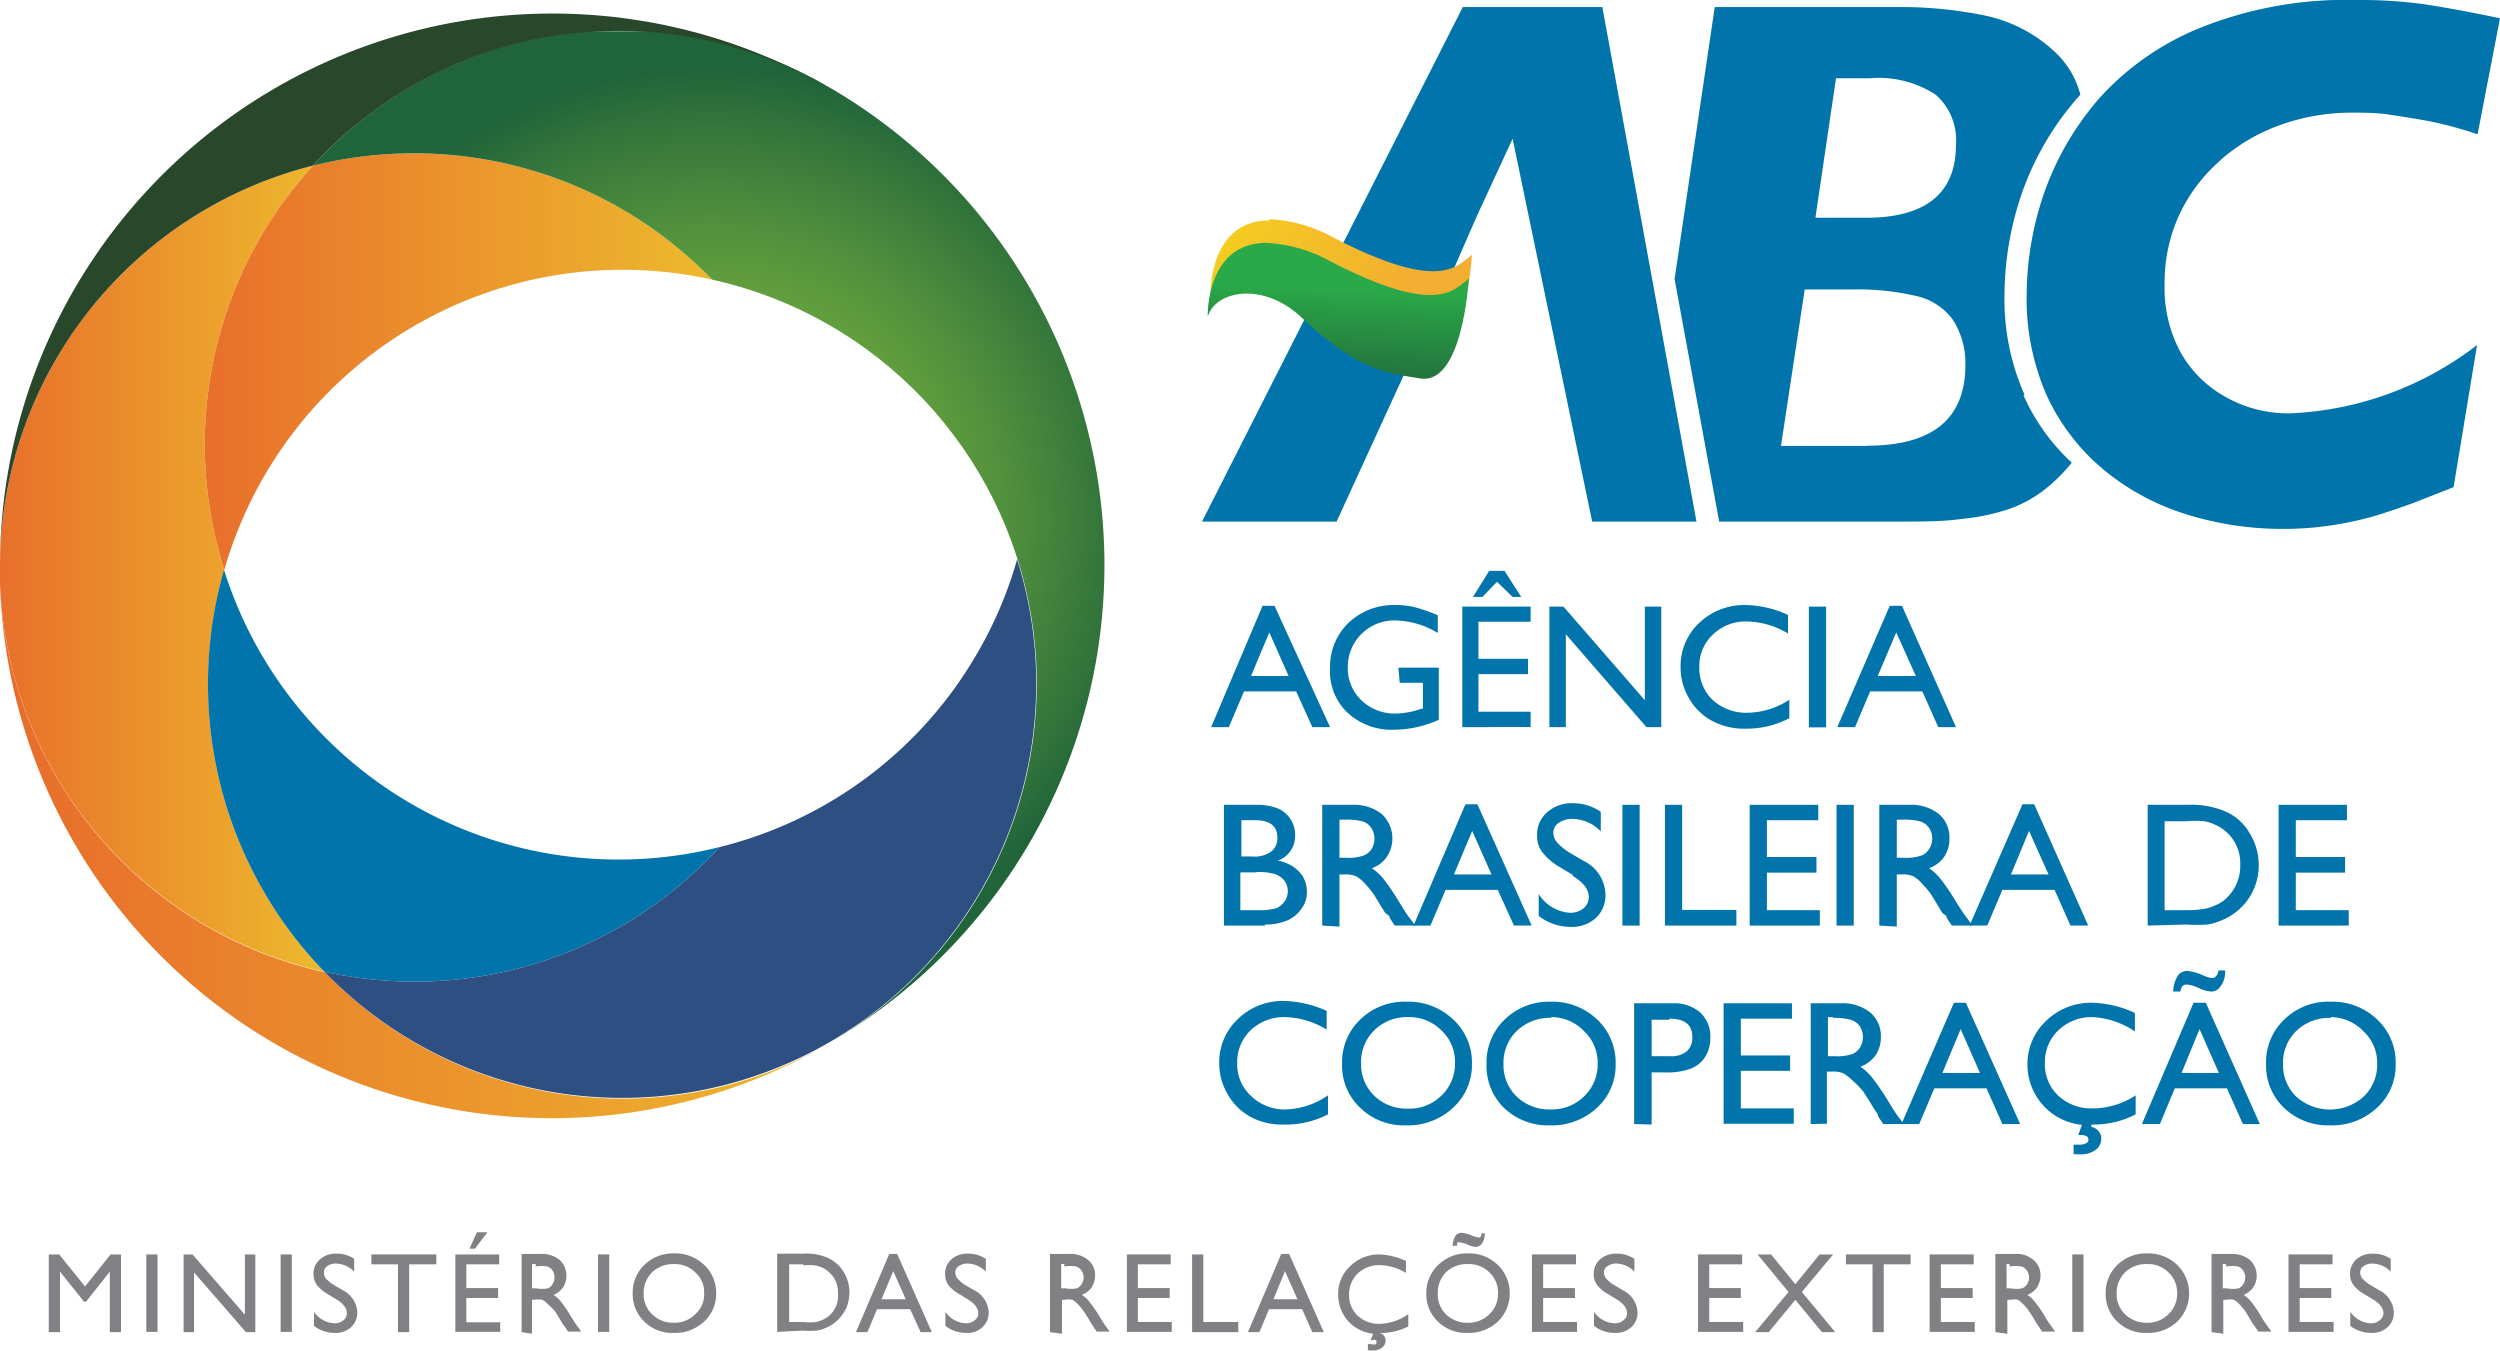 <svg xmlns="http://www.w3.org/2000/svg" xmlns:xlink="http://www.w3.org/1999/xlink" viewBox="0 0 95.86 51.82"><defs><style>.cls-1{fill:none;}.cls-2{clip-path:url(#clip-path);}.cls-3{fill:url(#linear-gradient);}.cls-4{fill:#0074ab;}.cls-5{clip-path:url(#clip-path-2);}.cls-6{fill:url(#linear-gradient-2);}.cls-7{clip-path:url(#clip-path-3);}.cls-8{fill:url(#linear-gradient-3);}.cls-9{fill:#2d4f82;}.cls-10{clip-path:url(#clip-path-4);}.cls-11{fill:url(#radial-gradient);}.cls-12{fill:#29472b;}.cls-13{fill:#818185;}.cls-14{clip-path:url(#clip-path-5);}.cls-15{fill:url(#linear-gradient-4);}.cls-16{clip-path:url(#clip-path-6);}.cls-17{fill:url(#linear-gradient-5);}</style><clipPath id="clip-path" transform="translate(0)"><path class="cls-1" d="M0,22.38A21.17,21.17,0,0,0,32,39.89v0a15.87,15.87,0,0,1-19.54-2.61A15.88,15.88,0,0,1,0,22.38Z"/></clipPath><linearGradient id="linear-gradient" x1="116.45" y1="460.02" x2="117.74" y2="460.02" gradientTransform="matrix(24.75, 0, 0, -24.75, -2881.84, 11417.65)" gradientUnits="userSpaceOnUse"><stop offset="0" stop-color="#e86d2b"/><stop offset="1" stop-color="#edb72d"/></linearGradient><clipPath id="clip-path-2" transform="translate(0)"><path class="cls-1" d="M0,21.56V22c0,.13,0,.27,0,.41A15.88,15.88,0,0,0,12.44,37.26,15.82,15.82,0,0,1,8.6,21.85,15.84,15.84,0,0,1,12,6.35,15.89,15.89,0,0,0,0,21.56"/></clipPath><linearGradient id="linear-gradient-2" x1="93.97" y1="480.61" x2="95.26" y2="480.61" gradientTransform="matrix(9.62, 0, 0, -9.62, -904.42, 4647.58)" xlink:href="#linear-gradient"/><clipPath id="clip-path-3" transform="translate(0)"><path class="cls-1" d="M15.67,5.88A16.13,16.13,0,0,0,12,6.35,15.84,15.84,0,0,0,8.6,21.85,15.88,15.88,0,0,1,27.3,10.72,15.85,15.85,0,0,0,15.88,5.88h-.21"/></clipPath><linearGradient id="linear-gradient-3" x1="107.34" y1="468.66" x2="108.63" y2="468.66" gradientTransform="matrix(15.04, 0, 0, -15.04, -1607.01, 7064.69)" xlink:href="#linear-gradient"/><clipPath id="clip-path-4" transform="translate(0)"><path class="cls-1" d="M12,6.35a16.13,16.13,0,0,1,3.64-.47A15.87,15.87,0,0,1,27.3,10.72,15.88,15.88,0,0,1,32,39.87v0a21.18,21.18,0,0,0-.48-36.68h0A15.9,15.9,0,0,0,12,6.35"/></clipPath><radialGradient id="radial-gradient" cx="104.88" cy="471.11" r="1.29" gradientTransform="matrix(13.45, 0, 0, -13.45, -1383.39, 6356.36)" gradientUnits="userSpaceOnUse"><stop offset="0" stop-color="#82bc3f"/><stop offset="0.17" stop-color="#7db73f"/><stop offset="0.4" stop-color="#6da93e"/><stop offset="0.64" stop-color="#53923d"/><stop offset="0.9" stop-color="#30723b"/><stop offset="1" stop-color="#20643a"/></radialGradient><clipPath id="clip-path-5" transform="translate(0)"><path class="cls-1" d="M48.68,8.45c-2.32,0-2.26,2.78-2.26,2.78.31-1,2.12-1.34,3.57,0,2.22,2.13,3.35,2.16,4.58,2.37,1.65.28,1.87-3.83,1.87-3.83-.56.42-1.2,1.45-5.23-.62a5.73,5.73,0,0,0-2.52-.75h0"/></clipPath><linearGradient id="linear-gradient-4" x1="192.59" y1="434.66" x2="193.88" y2="434.66" gradientTransform="matrix(-6.17, -4, -3.19, 6.16, 2629.13, -1892.98)" gradientUnits="userSpaceOnUse"><stop offset="0" stop-color="#f3ae31"/><stop offset="0.2" stop-color="#f3ae31"/><stop offset="1" stop-color="#f4cf1f"/></linearGradient><clipPath id="clip-path-6" transform="translate(0)"><path class="cls-1" d="M46.31,12.14c.3-1,2.11-1.34,3.56,0,2.23,2.13,3.35,2.16,4.58,2.37,1.65.28,1.87-3.83,1.87-3.83-.56.43-1.2,1.45-5.23-.62a5.73,5.73,0,0,0-2.52-.75c-2.33,0-2.26,2.78-2.26,2.78"/></clipPath><linearGradient id="linear-gradient-5" x1="49.84" y1="357.08" x2="51.13" y2="357.08" gradientTransform="matrix(0.2, 3.83, 3.62, 0.17, -1252.94, -241.08)" gradientUnits="userSpaceOnUse"><stop offset="0" stop-color="#2aa948"/><stop offset="0.1" stop-color="#2aa948"/><stop offset="0.3" stop-color="#289745"/><stop offset="0.76" stop-color="#23743e"/><stop offset="1" stop-color="#21663b"/></linearGradient></defs><g id="Capa_2" data-name="Capa 2"><g id="Camada_1" data-name="Camada 1"><g class="cls-2"><rect class="cls-3" x="0.01" y="22.38" width="31.98" height="21.34"/></g><path class="cls-4" d="M77.63,15.14a9.05,9.05,0,0,1-.77-3.84,12.15,12.15,0,0,1,.59-3.66,11.08,11.08,0,0,1,2-3.64c.1-.13.21-.25.32-.37a3.4,3.4,0,0,0-1-1.66A5.59,5.59,0,0,0,76.13.6,15.93,15.93,0,0,0,72.85.27h-7.1L64.21,10.7,65.92,20h6.79c1,0,1.8,0,2.49-.1A8.38,8.38,0,0,0,77,19.53a4.81,4.81,0,0,0,1.44-.79,6.4,6.4,0,0,0,1-1,7.87,7.87,0,0,1-1.85-2.58M70.4,3h1.31a4,4,0,0,1,2.51.63A2.31,2.31,0,0,1,75,5.54q0,2.81-3.46,2.81H69.61ZM71.59,17.1h-3.3l.91-6H71a9.87,9.87,0,0,1,2.52.26,2.38,2.38,0,0,1,1.36.9A3.07,3.07,0,0,1,75.36,14q0,3.09-3.77,3.09" transform="translate(0)"/><path class="cls-4" d="M85.14,6.14a7.07,7.07,0,0,1,2.33-1.36,8.07,8.07,0,0,1,2.73-.46c.46,0,.94,0,1.45.08s1,.15,1.61.27A15.06,15.06,0,0,1,95,5.15L95.86.7C94.66.45,93.68.27,92.93.16A18,18,0,0,0,90.34,0a15,15,0,0,0-6.13,1.13,10.58,10.58,0,0,0-3.59,2.5c-.11.12-.22.24-.32.37a11.08,11.08,0,0,0-2,3.64,12.15,12.15,0,0,0-.59,3.66,9.2,9.2,0,0,0,.76,3.84,8.16,8.16,0,0,0,1.86,2.58l.32.28a9.27,9.27,0,0,0,3.18,1.72,12.35,12.35,0,0,0,3.74.56,12,12,0,0,0,1.91-.15A12.69,12.69,0,0,0,91,19.8c.41-.12.91-.29,1.5-.5l1.58-.62.9-5.45a12.59,12.59,0,0,1-7.19,2.62,4.87,4.87,0,0,1-2.47-.64,4.4,4.4,0,0,1-1.74-1.76A5.19,5.19,0,0,1,83,10.89a6.21,6.21,0,0,1,.56-2.65,6.29,6.29,0,0,1,1.59-2.1" transform="translate(0)"/><path class="cls-4" d="M63.35,10.7,61.44.27H56.09L46.09,20h5.16l4.4-9.59.05,0,.94-2.15h0L58,5.32,61.05,20V20h4Z" transform="translate(0)"/><g class="cls-5"><rect class="cls-6" y="6.35" width="12.44" height="30.91"/></g><g class="cls-7"><rect class="cls-8" x="7.33" y="5.88" width="19.97" height="15.98"/></g><path class="cls-4" d="M27.59,32.48a15.83,15.83,0,0,1-11.5,5.16,16.2,16.2,0,0,1-3.65-.38,15.69,15.69,0,0,1-2.23-2.91,15.87,15.87,0,0,1-1.62-12.5,15.86,15.86,0,0,0,19,10.63" transform="translate(0)"/><path class="cls-9" d="M39,21.45A15.88,15.88,0,0,1,12.44,37.26a16.27,16.27,0,0,0,3.65.38,15.83,15.83,0,0,0,11.5-5.16,15.79,15.79,0,0,0,10-7.64A15.54,15.54,0,0,0,39,21.45" transform="translate(0)"/><g class="cls-10"><rect class="cls-11" x="12.03" y="1.2" width="30.42" height="38.69"/></g><path class="cls-12" d="M31.5,3.22A15.89,15.89,0,0,0,12,6.35,15.89,15.89,0,0,0,0,21.56,21.18,21.18,0,0,1,31.51,3.21Z" transform="translate(0)"/><path class="cls-4" d="M48.41,23.23h.46L51,27.88h-.68l-.62-1.37h-2l-.58,1.37h-.68Zm1,2.69-.74-1.67-.7,1.67Z" transform="translate(0)"/><path class="cls-4" d="M53.62,25.6h1.55v2a4.23,4.23,0,0,1-1.7.38,2.49,2.49,0,0,1-1.83-.68A2.19,2.19,0,0,1,51,25.61a2.33,2.33,0,0,1,.71-1.73,2.51,2.51,0,0,1,1.79-.68,3,3,0,0,1,.74.08,6.92,6.92,0,0,1,.89.31v.68a3.26,3.26,0,0,0-1.65-.48,1.78,1.78,0,0,0-1.8,1.78,1.7,1.7,0,0,0,.53,1.29,1.84,1.84,0,0,0,1.33.5,3.13,3.13,0,0,0,.95-.18l.07,0v-1h-.89Z" transform="translate(0)"/><path class="cls-4" d="M56.07,23.26h2.62v.58h-2v1.42h1.9v.59h-1.9v1.44h2v.59H56.07Zm1.62-1.37.64,1H58l-.6-.58-.56.58h-.36l.62-1Z" transform="translate(0)"/><polygon class="cls-4" points="63.07 23.26 63.7 23.26 63.7 27.88 63.13 27.88 60.04 24.32 60.04 27.88 59.41 27.88 59.41 23.26 59.95 23.26 63.07 26.85 63.07 23.26"/><path class="cls-4" d="M68.61,26.81v.73a3.53,3.53,0,0,1-1.68.4,2.58,2.58,0,0,1-1.32-.32,2.24,2.24,0,0,1-.85-.85,2.36,2.36,0,0,1-.32-1.19,2.27,2.27,0,0,1,.72-1.7,2.5,2.5,0,0,1,1.78-.68,4,4,0,0,1,1.62.38v.71A3.17,3.17,0,0,0,67,23.83a1.81,1.81,0,0,0-1.32.5,1.65,1.65,0,0,0-.52,1.25,1.68,1.68,0,0,0,.51,1.26,1.9,1.9,0,0,0,1.33.49,3,3,0,0,0,1.64-.52" transform="translate(0)"/><rect class="cls-4" x="69.36" y="23.26" width="0.66" height="4.63"/><path class="cls-4" d="M72.46,23.23h.47L75,27.88h-.68l-.61-1.37h-2l-.58,1.37h-.68Zm1,2.69-.75-1.67L72,25.92Z" transform="translate(0)"/><path class="cls-4" d="M48.5,35.49H46.93V30.86h1.21A2.2,2.2,0,0,1,49,31a1.1,1.1,0,0,1,.66,1.05A1,1,0,0,1,49,33a1.5,1.5,0,0,1,.81.42,1.08,1.08,0,0,1,.3.77,1,1,0,0,1-.19.63,1.27,1.27,0,0,1-.53.46,2.09,2.09,0,0,1-.88.17m-.34-4h-.57v1.39H48a1.1,1.1,0,0,0,.76-.2.66.66,0,0,0,.22-.52c0-.44-.28-.67-.85-.67m.05,2h-.62V34.9h.66a2.3,2.3,0,0,0,.73-.08.79.79,0,0,0,.31-.26.71.71,0,0,0,.12-.39.69.69,0,0,0-.12-.39.82.82,0,0,0-.36-.26,2.15,2.15,0,0,0-.72-.08" transform="translate(0)"/><path class="cls-4" d="M50.7,35.49V30.86h1.16a1.71,1.71,0,0,1,1.12.35,1.28,1.28,0,0,1,.2,1.64,1.14,1.14,0,0,1-.58.44,2,2,0,0,1,.44.4,8.74,8.74,0,0,1,.6.88c.16.26.28.46.38.59l.25.33h-.79l-.2-.3,0-.06L53.11,35l-.21-.34-.22-.36a4.05,4.05,0,0,0-.37-.45,1.47,1.47,0,0,0-.31-.25,1.07,1.07,0,0,0-.47-.07h-.17v2Zm.86-4.06h-.2v1.46h.25a1.76,1.76,0,0,0,.69-.09.64.64,0,0,0,.3-.26.73.73,0,0,0,.1-.39.7.7,0,0,0-.12-.4.58.58,0,0,0-.32-.25,2.32,2.32,0,0,0-.7-.07" transform="translate(0)"/><path class="cls-4" d="M56.19,30.84h.46l2.08,4.65h-.68l-.62-1.37h-2l-.58,1.37H54.2Zm1,2.69-.74-1.67-.7,1.67Z" transform="translate(0)"/><path class="cls-4" d="M60.31,33.55l-.5-.3a2.37,2.37,0,0,1-.67-.57,1,1,0,0,1-.2-.65,1.1,1.1,0,0,1,.38-.88,1.4,1.4,0,0,1,1-.35,1.82,1.82,0,0,1,1.06.33v.75a1.52,1.52,0,0,0-1.07-.48.91.91,0,0,0-.54.15.46.46,0,0,0-.21.39.61.61,0,0,0,.16.38,2.19,2.19,0,0,0,.49.39l.51.3a1.47,1.47,0,0,1,.84,1.28,1.18,1.18,0,0,1-.37.91,1.37,1.37,0,0,1-1,.34A2,2,0,0,1,59,35.12v-.84A1.53,1.53,0,0,0,60.2,35a.81.81,0,0,0,.52-.17.57.57,0,0,0,.2-.44c0-.28-.2-.55-.61-.8" transform="translate(0)"/><rect class="cls-4" x="62.21" y="30.86" width="0.66" height="4.63"/><polygon class="cls-4" points="63.84 30.86 64.5 30.86 64.5 34.89 66.58 34.89 66.58 35.49 63.84 35.49 63.84 30.86"/><polygon class="cls-4" points="67.09 30.86 69.72 30.86 69.72 31.45 67.75 31.45 67.75 32.86 69.65 32.86 69.65 33.46 67.75 33.46 67.75 34.9 69.78 34.9 69.78 35.49 67.09 35.49 67.09 30.86"/><rect class="cls-4" x="70.42" y="30.86" width="0.66" height="4.63"/><path class="cls-4" d="M72.06,35.49V30.86h1.16a1.71,1.71,0,0,1,1.12.35,1.18,1.18,0,0,1,.41.94,1.25,1.25,0,0,1-.2.7,1.19,1.19,0,0,1-.58.44,2,2,0,0,1,.43.4,8.74,8.74,0,0,1,.6.88c.16.26.29.46.39.59l.24.33h-.79l-.2-.3,0-.06L74.47,35l-.2-.34-.22-.36a4,4,0,0,0-.38-.45,1.25,1.25,0,0,0-.31-.25,1,1,0,0,0-.46-.07h-.17v2Zm.87-4.06h-.2v1.46H73a1.83,1.83,0,0,0,.69-.09.66.66,0,0,0,.29-.26.74.74,0,0,0,.11-.39.7.7,0,0,0-.12-.4.64.64,0,0,0-.33-.25,2.29,2.29,0,0,0-.69-.07" transform="translate(0)"/><path class="cls-4" d="M77.55,30.84H78l2.07,4.65h-.68l-.61-1.37h-2l-.58,1.37h-.68Zm1,2.69-.75-1.67-.69,1.67Z" transform="translate(0)"/><path class="cls-4" d="M82.35,35.49V30.86h1.56a3.31,3.31,0,0,1,1.5.29,2,2,0,0,1,.87.83,2.31,2.31,0,0,1,.33,1.2,2.28,2.28,0,0,1-.18.89,2.23,2.23,0,0,1-.51.74,2.26,2.26,0,0,1-.79.5,2,2,0,0,1-.48.14,6.58,6.58,0,0,1-.83,0Zm1.49-4H83V34.9h.84a3.85,3.85,0,0,0,.78-.07,2.21,2.21,0,0,0,.46-.18,1.31,1.31,0,0,0,.33-.25,1.7,1.7,0,0,0,.49-1.26,1.6,1.6,0,0,0-.5-1.21,1.55,1.55,0,0,0-.43-.29,1.49,1.49,0,0,0-.45-.15,4,4,0,0,0-.7,0" transform="translate(0)"/><polygon class="cls-4" points="87.37 30.86 89.99 30.86 89.99 31.45 88.03 31.45 88.03 32.86 89.92 32.86 89.92 33.46 88.03 33.46 88.03 34.9 90.06 34.9 90.06 35.49 87.37 35.49 87.37 30.86"/><path class="cls-4" d="M50.92,42v.73a3.54,3.54,0,0,1-1.69.39,2.57,2.57,0,0,1-1.31-.31,2.26,2.26,0,0,1-.85-.86,2.3,2.3,0,0,1-.32-1.18,2.27,2.27,0,0,1,.72-1.7,2.47,2.47,0,0,1,1.78-.69,4.29,4.29,0,0,1,1.62.38v.72A3.19,3.19,0,0,0,49.28,39a1.85,1.85,0,0,0-1.32.5,1.68,1.68,0,0,0-.52,1.26A1.64,1.64,0,0,0,48,42.05a1.84,1.84,0,0,0,1.32.49A3,3,0,0,0,50.92,42" transform="translate(0)"/><path class="cls-4" d="M53.93,38.41a2.47,2.47,0,0,1,1.79.68,2.24,2.24,0,0,1,.72,1.7,2.21,2.21,0,0,1-.73,1.69,2.53,2.53,0,0,1-1.81.67,2.38,2.38,0,0,1-1.74-.67,2.21,2.21,0,0,1-.7-1.68,2.26,2.26,0,0,1,.7-1.71,2.42,2.42,0,0,1,1.77-.68M54,39a1.79,1.79,0,0,0-1.3.5,1.7,1.7,0,0,0-.51,1.27,1.67,1.67,0,0,0,.51,1.25,1.77,1.77,0,0,0,1.28.49,1.74,1.74,0,0,0,1.29-.5,1.68,1.68,0,0,0,.52-1.26,1.64,1.64,0,0,0-.52-1.24A1.73,1.73,0,0,0,54,39" transform="translate(0)"/><path class="cls-4" d="M59.45,38.41a2.47,2.47,0,0,1,1.79.68,2.26,2.26,0,0,1,.71,1.7,2.2,2.2,0,0,1-.72,1.69,2.53,2.53,0,0,1-1.81.67,2.42,2.42,0,0,1-1.75-.67A2.24,2.24,0,0,1,57,40.8a2.26,2.26,0,0,1,.7-1.71,2.42,2.42,0,0,1,1.77-.68m0,.62a1.81,1.81,0,0,0-1.31.5,1.7,1.7,0,0,0-.51,1.27,1.67,1.67,0,0,0,.51,1.25,1.79,1.79,0,0,0,1.29.49,1.76,1.76,0,0,0,1.29-.5,1.68,1.68,0,0,0,.52-1.26,1.64,1.64,0,0,0-.52-1.24A1.73,1.73,0,0,0,59.48,39" transform="translate(0)"/><path class="cls-4" d="M62.66,43.1V38.47h1.47a1.53,1.53,0,0,1,1.06.35,1.25,1.25,0,0,1,.39,1,1.31,1.31,0,0,1-.2.71,1.13,1.13,0,0,1-.56.45,2.66,2.66,0,0,1-1,.14h-.49v2Zm1.35-4h-.68V40.5h.72a.93.93,0,0,0,.63-.19.69.69,0,0,0,.21-.54c0-.48-.29-.71-.88-.71" transform="translate(0)"/><polygon class="cls-4" points="66.09 38.47 68.71 38.47 68.71 39.06 66.75 39.06 66.75 40.47 68.64 40.47 68.64 41.06 66.75 41.06 66.75 42.5 68.78 42.5 68.78 43.09 66.09 43.09 66.09 38.47"/><path class="cls-4" d="M69.43,43.1V38.47h1.16a1.71,1.71,0,0,1,1.12.35,1.18,1.18,0,0,1,.41.94,1.25,1.25,0,0,1-.2.7,1.24,1.24,0,0,1-.58.44,2.24,2.24,0,0,1,.43.4,9.59,9.59,0,0,1,.6.87c.16.27.29.47.38.6l.25.33h-.79l-.2-.3,0-.06-.13-.19-.2-.33-.23-.36A4.08,4.08,0,0,0,71,41.4a1.74,1.74,0,0,0-.31-.24,1,1,0,0,0-.46-.07h-.18v2ZM70.29,39h-.2V40.5h.26a1.83,1.83,0,0,0,.69-.09.66.66,0,0,0,.29-.26.74.74,0,0,0,.1-.4.77.77,0,0,0-.11-.39.64.64,0,0,0-.33-.25,2.25,2.25,0,0,0-.7-.08" transform="translate(0)"/><path class="cls-4" d="M74.92,38.45h.46l2.08,4.65h-.68l-.61-1.37h-2l-.58,1.37h-.68Zm1,2.69-.74-1.68-.7,1.68Z" transform="translate(0)"/><path class="cls-4" d="M80.19,43.15l0,.06a.45.45,0,0,1,.28.17.39.39,0,0,1,.1.27.53.53,0,0,1-.2.43.94.94,0,0,1-.64.18l-.22,0v-.37h.21a.51.51,0,0,0,.3-.07.14.14,0,0,0,.06-.11.18.18,0,0,0-.06-.14.54.54,0,0,0-.26-.05h-.07l.14-.39a2.37,2.37,0,0,1-.92-.29,2.33,2.33,0,0,1-1.17-2,2.27,2.27,0,0,1,.72-1.7,2.47,2.47,0,0,1,1.78-.69,4.14,4.14,0,0,1,1.62.39v.71A3.19,3.19,0,0,0,80.25,39a1.85,1.85,0,0,0-1.32.5,1.68,1.68,0,0,0-.52,1.26,1.64,1.64,0,0,0,.51,1.25,1.84,1.84,0,0,0,1.32.49A3,3,0,0,0,81.89,42v.73a3.54,3.54,0,0,1-1.69.39Z" transform="translate(0)"/><path class="cls-4" d="M84.11,38.45h.47l2.07,4.65H86l-.61-1.37h-2l-.57,1.37h-.69Zm1.21-1.24a.93.93,0,0,1-.19.63.41.41,0,0,1-.34.18,1.28,1.28,0,0,1-.49-.14,1.29,1.29,0,0,0-.47-.13.21.21,0,0,0-.15.07.34.34,0,0,0-.07.2h-.28a1.19,1.19,0,0,1,.19-.63.44.44,0,0,1,.35-.16,1.93,1.93,0,0,1,.63.18,1,1,0,0,0,.32.09.18.18,0,0,0,.15-.07.3.3,0,0,0,.09-.22Zm-.24,3.93-.74-1.68-.69,1.68Z" transform="translate(0)"/><path class="cls-4" d="M89.36,38.41a2.48,2.48,0,0,1,1.79.68,2.26,2.26,0,0,1,.71,1.7,2.2,2.2,0,0,1-.72,1.69,2.53,2.53,0,0,1-1.81.67,2.42,2.42,0,0,1-1.75-.67,2.24,2.24,0,0,1-.69-1.68,2.26,2.26,0,0,1,.7-1.71,2.42,2.42,0,0,1,1.77-.68m0,.62a1.81,1.81,0,0,0-1.31.5,1.7,1.7,0,0,0-.51,1.27,1.67,1.67,0,0,0,.51,1.25,1.93,1.93,0,0,0,2.58,0,1.68,1.68,0,0,0,.52-1.26,1.64,1.64,0,0,0-.52-1.24A1.75,1.75,0,0,0,89.39,39" transform="translate(0)"/><polygon class="cls-13" points="4.24 48.1 4.64 48.1 4.64 51.08 4.21 51.08 4.21 48.76 3.3 49.91 3.22 49.91 2.3 48.76 2.3 51.08 1.87 51.08 1.87 48.1 2.27 48.1 3.26 49.33 4.24 48.1"/><rect class="cls-13" x="5.61" y="48.1" width="0.43" height="2.97"/><polygon class="cls-13" points="9.39 48.1 9.79 48.1 9.79 51.08 9.43 51.08 7.44 48.79 7.44 51.08 7.04 51.08 7.04 48.1 7.38 48.1 9.39 50.41 9.39 48.1"/><rect class="cls-13" x="10.76" y="48.1" width="0.43" height="2.97"/><path class="cls-13" d="M12.91,49.83l-.33-.2a1.48,1.48,0,0,1-.43-.36.74.74,0,0,1-.13-.41.7.7,0,0,1,.25-.57.88.88,0,0,1,.63-.22,1.16,1.16,0,0,1,.68.2v.49a1,1,0,0,0-.69-.31.53.53,0,0,0-.34.1.27.27,0,0,0-.13.24.4.4,0,0,0,.09.25,1.55,1.55,0,0,0,.32.25l.33.19a1,1,0,0,1,.54.83.75.75,0,0,1-.24.58.87.87,0,0,1-.62.22,1.31,1.31,0,0,1-.8-.27V50.3a1,1,0,0,0,.79.44.49.49,0,0,0,.34-.12.32.32,0,0,0,.13-.27c0-.18-.13-.36-.39-.52" transform="translate(0)"/><polygon class="cls-13" points="14.24 48.1 16.73 48.1 16.73 48.48 15.69 48.48 15.69 51.08 15.26 51.08 15.26 48.48 14.24 48.48 14.24 48.1"/><path class="cls-13" d="M17.46,48.1h1.68v.38H17.88v.91H19.1v.38H17.88v.93h1.3v.37H17.46Zm1.23-.85-.48.63H18l.29-.63Z" transform="translate(0)"/><path class="cls-13" d="M20,51.08v-3h.74a1.09,1.09,0,0,1,.72.23.83.83,0,0,1,.13,1.05.78.78,0,0,1-.37.29,1.07,1.07,0,0,1,.28.25,4.62,4.62,0,0,1,.38.56c.11.17.19.3.25.38l.16.22h-.51l-.13-.2s0,0,0,0l-.09-.12-.13-.22-.14-.23A2.84,2.84,0,0,0,21,50a.87.87,0,0,0-.2-.16.71.71,0,0,0-.3,0H20.4v1.3Zm.55-2.61H20.4v.93h.16a1.19,1.19,0,0,0,.45,0,.37.37,0,0,0,.18-.17.43.43,0,0,0,.07-.25.46.46,0,0,0-.07-.26.42.42,0,0,0-.21-.16,1.62,1.62,0,0,0-.45,0" transform="translate(0)"/><rect class="cls-13" x="22.93" y="48.1" width="0.43" height="2.97"/><path class="cls-13" d="M25.8,48.06A1.62,1.62,0,0,1,27,48.5a1.46,1.46,0,0,1,.46,1.09,1.43,1.43,0,0,1-.47,1.09,1.62,1.62,0,0,1-1.16.43,1.52,1.52,0,0,1-1.12-.43,1.44,1.44,0,0,1-.45-1.08,1.47,1.47,0,0,1,.45-1.1,1.58,1.58,0,0,1,1.14-.44m0,.41a1.16,1.16,0,0,0-.84.31,1.11,1.11,0,0,0-.33.82,1.06,1.06,0,0,0,.33.8,1.14,1.14,0,0,0,.82.32,1.12,1.12,0,0,0,.83-.33,1,1,0,0,0,.34-.81,1,1,0,0,0-.34-.79,1.09,1.09,0,0,0-.81-.32" transform="translate(0)"/><path class="cls-13" d="M29.8,51.07v-3h1a2,2,0,0,1,1,.19,1.36,1.36,0,0,1,.56.53,1.49,1.49,0,0,1,.21.77,1.56,1.56,0,0,1-.11.57,1.58,1.58,0,0,1-.33.48,1.47,1.47,0,0,1-.5.32,1.15,1.15,0,0,1-.31.09,3.58,3.58,0,0,1-.54,0Zm1-2.59h-.54v2.21h.55a2.08,2.08,0,0,0,.49,0,1.46,1.46,0,0,0,.3-.11,1,1,0,0,0,.53-1,1,1,0,0,0-.32-.78.92.92,0,0,0-.28-.19.88.88,0,0,0-.29-.09,2.29,2.29,0,0,0-.44,0" transform="translate(0)"/><path class="cls-13" d="M34.1,48.08h.3l1.33,3H35.3l-.4-.88H33.63l-.37.88h-.44Zm.63,1.74-.48-1.08-.45,1.08Z" transform="translate(0)"/><path class="cls-13" d="M37.12,49.83l-.32-.2a1.41,1.41,0,0,1-.44-.36.73.73,0,0,1-.12-.41.72.72,0,0,1,.24-.57.88.88,0,0,1,.63-.22,1.21,1.21,0,0,1,.69.2v.49a1,1,0,0,0-.69-.31.56.56,0,0,0-.35.1.27.27,0,0,0-.13.24.36.36,0,0,0,.1.25,1.23,1.23,0,0,0,.31.25l.33.19a1,1,0,0,1,.54.83.75.75,0,0,1-.24.58.84.84,0,0,1-.62.22,1.31,1.31,0,0,1-.8-.27V50.3a1,1,0,0,0,.8.44.48.48,0,0,0,.33-.12.32.32,0,0,0,.13-.27c0-.18-.13-.36-.39-.52" transform="translate(0)"/><path class="cls-13" d="M40.26,51.08v-3H41a1.05,1.05,0,0,1,.72.23.74.74,0,0,1,.27.6.85.85,0,0,1-.13.45.81.81,0,0,1-.38.29,1.07,1.07,0,0,1,.28.25,5.8,5.8,0,0,1,.39.56c.1.17.18.3.24.38l.16.22h-.5l-.13-.2,0,0-.08-.12-.13-.22-.15-.23a1.94,1.94,0,0,0-.24-.29.87.87,0,0,0-.2-.16.62.62,0,0,0-.29,0h-.11v1.3Zm.55-2.61h-.12v.93h.16a1.16,1.16,0,0,0,.44,0,.44.44,0,0,0,.19-.17.52.52,0,0,0,.07-.25.47.47,0,0,0-.08-.26.42.42,0,0,0-.21-.16,1.62,1.62,0,0,0-.45,0" transform="translate(0)"/><polygon class="cls-13" points="43.21 48.1 44.89 48.1 44.89 48.48 43.63 48.48 43.63 49.39 44.85 49.39 44.85 49.77 43.63 49.77 43.63 50.69 44.93 50.69 44.93 51.07 43.21 51.07 43.21 48.1"/><polygon class="cls-13" points="45.71 48.1 46.14 48.1 46.14 50.69 47.48 50.69 47.48 51.08 45.71 51.08 45.71 48.1"/><path class="cls-13" d="M49.13,48.08h.3l1.33,3h-.44l-.39-.88H48.66l-.37.88h-.44Zm.62,1.74-.48-1.08-.44,1.08Z" transform="translate(0)"/><path class="cls-13" d="M52.89,51.11v0a.32.32,0,0,1,.17.1.27.27,0,0,1,.07.18.35.35,0,0,1-.13.28.59.59,0,0,1-.41.11h-.14v-.24h.13a.33.33,0,0,0,.19,0,.08.08,0,0,0,0-.07.09.09,0,0,0,0-.08.22.22,0,0,0-.16,0h-.05l.09-.25a1.52,1.52,0,0,1-.59-.19,1.45,1.45,0,0,1-.55-.55,1.54,1.54,0,0,1-.2-.76,1.44,1.44,0,0,1,.46-1.09,1.58,1.58,0,0,1,1.14-.45,2.71,2.71,0,0,1,1,.25v.46a2,2,0,0,0-1-.3,1.21,1.21,0,0,0-.85.32,1.1,1.1,0,0,0-.33.81,1.07,1.07,0,0,0,.33.81,1.19,1.19,0,0,0,.85.31A2,2,0,0,0,54,50.39v.47a2.28,2.28,0,0,1-1.09.25Z" transform="translate(0)"/><path class="cls-13" d="M56.29,48.06a1.58,1.58,0,0,1,1.14.44,1.52,1.52,0,0,1,0,2.18,1.64,1.64,0,0,1-1.17.43,1.54,1.54,0,0,1-1.12-.43,1.44,1.44,0,0,1-.45-1.08,1.48,1.48,0,0,1,.46-1.1,1.58,1.58,0,0,1,1.14-.44m0,.41a1.16,1.16,0,0,0-.84.31,1.1,1.1,0,0,0-.32.82,1.06,1.06,0,0,0,.32.8,1.16,1.16,0,0,0,.83.32,1.13,1.13,0,0,0,.83-.33,1.07,1.07,0,0,0,.33-.81,1.06,1.06,0,0,0-.33-.79,1.1,1.1,0,0,0-.82-.32m.64-1.18a.63.63,0,0,1-.12.41.28.28,0,0,1-.22.11.82.82,0,0,1-.32-.09,1,1,0,0,0-.3-.08.12.12,0,0,0-.09,0,.17.17,0,0,0,0,.13h-.18a.75.75,0,0,1,.12-.4.29.29,0,0,1,.23-.1,1.35,1.35,0,0,1,.4.11.62.62,0,0,0,.21.06.13.13,0,0,0,.1,0,.26.26,0,0,0,.05-.15Z" transform="translate(0)"/><polygon class="cls-13" points="58.74 48.1 60.43 48.1 60.43 48.48 59.17 48.48 59.17 49.39 60.39 49.39 60.39 49.77 59.17 49.77 59.17 50.69 60.47 50.69 60.47 51.07 58.74 51.07 58.74 48.1"/><path class="cls-13" d="M62,49.83l-.33-.2a1.36,1.36,0,0,1-.43-.36.67.67,0,0,1-.13-.41.72.72,0,0,1,.24-.57.92.92,0,0,1,.64-.22,1.18,1.18,0,0,1,.68.2v.49a1,1,0,0,0-.69-.31.53.53,0,0,0-.34.1.28.28,0,0,0-.14.24.42.42,0,0,0,.1.25,1.31,1.31,0,0,0,.32.25l.32.19a1,1,0,0,1,.55.83.75.75,0,0,1-.24.58.87.87,0,0,1-.62.22,1.32,1.32,0,0,1-.81-.27V50.3a1,1,0,0,0,.8.44.46.46,0,0,0,.33-.12.33.33,0,0,0,.14-.27c0-.18-.13-.36-.39-.52" transform="translate(0)"/><polygon class="cls-13" points="65.11 48.1 66.8 48.1 66.8 48.48 65.54 48.48 65.54 49.39 66.75 49.39 66.75 49.77 65.54 49.77 65.54 50.69 66.84 50.69 66.84 51.07 65.11 51.07 65.11 48.1"/><polygon class="cls-13" points="69.77 48.1 70.29 48.1 69.09 49.54 70.37 51.08 69.86 51.08 68.84 49.84 67.82 51.08 67.3 51.08 68.58 49.54 67.39 48.1 67.91 48.1 68.84 49.24 69.77 48.1"/><polygon class="cls-13" points="70.78 48.1 73.26 48.1 73.26 48.48 72.23 48.48 72.23 51.08 71.8 51.08 71.8 48.48 70.78 48.48 70.78 48.1"/><polygon class="cls-13" points="73.99 48.1 75.68 48.1 75.68 48.48 74.42 48.48 74.42 49.39 75.64 49.39 75.64 49.77 74.42 49.77 74.42 50.69 75.72 50.69 75.72 51.07 73.99 51.07 73.99 48.1"/><path class="cls-13" d="M76.51,51.08v-3h.75a1,1,0,0,1,.71.23.74.74,0,0,1,.27.6.85.85,0,0,1-.13.45.83.83,0,0,1-.37.29,1.23,1.23,0,0,1,.27.25,4.41,4.41,0,0,1,.39.56,2.77,2.77,0,0,0,.25.38l.15.22h-.5l-.13-.2,0,0-.08-.12-.13-.22-.15-.23a1.48,1.48,0,0,0-.24-.29,1.15,1.15,0,0,0-.19-.16.71.71,0,0,0-.3,0h-.11v1.3Zm.55-2.61h-.12v.93h.16a1.16,1.16,0,0,0,.44,0,.39.39,0,0,0,.19-.17.43.43,0,0,0,.07-.25.47.47,0,0,0-.08-.26.42.42,0,0,0-.21-.16,1.62,1.62,0,0,0-.45,0" transform="translate(0)"/><rect class="cls-13" x="79.46" y="48.1" width="0.43" height="2.97"/><path class="cls-13" d="M82.33,48.06a1.6,1.6,0,0,1,1.15.44,1.52,1.52,0,0,1,0,2.18,1.64,1.64,0,0,1-1.17.43,1.54,1.54,0,0,1-1.12-.43,1.44,1.44,0,0,1-.45-1.08,1.47,1.47,0,0,1,.45-1.1,1.58,1.58,0,0,1,1.14-.44m0,.41a1.16,1.16,0,0,0-.84.31,1.11,1.11,0,0,0-.33.82,1.06,1.06,0,0,0,.33.8,1.16,1.16,0,0,0,.83.32,1.13,1.13,0,0,0,.83-.33,1.07,1.07,0,0,0,.33-.81,1.06,1.06,0,0,0-.33-.79,1.1,1.1,0,0,0-.82-.32" transform="translate(0)"/><path class="cls-13" d="M84.8,51.08v-3h.75a1.09,1.09,0,0,1,.72.23.83.83,0,0,1,.13,1.05.83.83,0,0,1-.37.29,1.26,1.26,0,0,1,.28.25,4.62,4.62,0,0,1,.38.56,4.19,4.19,0,0,0,.25.38l.16.22h-.51l-.13-.2s0,0,0,0l-.09-.12-.13-.22-.14-.23a2.84,2.84,0,0,0-.24-.29,1.15,1.15,0,0,0-.2-.16.71.71,0,0,0-.3,0h-.11v1.3Zm.56-2.61h-.13v.93h.16a1.19,1.19,0,0,0,.45,0,.42.42,0,0,0,.18-.17.43.43,0,0,0,.07-.25.4.4,0,0,0-.08-.26.36.36,0,0,0-.2-.16,1.62,1.62,0,0,0-.45,0" transform="translate(0)"/><polygon class="cls-13" points="87.75 48.1 89.44 48.1 89.44 48.48 88.18 48.48 88.18 49.39 89.39 49.39 89.39 49.77 88.18 49.77 88.18 50.69 89.48 50.69 89.48 51.07 87.75 51.07 87.75 48.1"/><path class="cls-13" d="M91,49.83l-.33-.2a1.36,1.36,0,0,1-.43-.36.67.67,0,0,1-.13-.41.72.72,0,0,1,.24-.57.92.92,0,0,1,.64-.22,1.18,1.18,0,0,1,.68.2v.49a1,1,0,0,0-.69-.31.56.56,0,0,0-.35.1.29.29,0,0,0-.13.24.36.36,0,0,0,.1.25,1.31,1.31,0,0,0,.32.25l.32.19a1,1,0,0,1,.55.83.75.75,0,0,1-.24.58.87.87,0,0,1-.62.22,1.32,1.32,0,0,1-.81-.27V50.3a1,1,0,0,0,.8.44.48.48,0,0,0,.33-.12.33.33,0,0,0,.14-.27c0-.18-.13-.36-.39-.52" transform="translate(0)"/><g class="cls-14"><polygon class="cls-15" points="53.91 18.82 44.23 12.56 48.89 3.56 58.56 9.83 53.91 18.82"/></g><g class="cls-16"><polygon class="cls-17" points="56.32 9.36 56.63 15.32 46.24 14.84 45.93 8.88 56.32 9.36"/></g></g></g></svg>